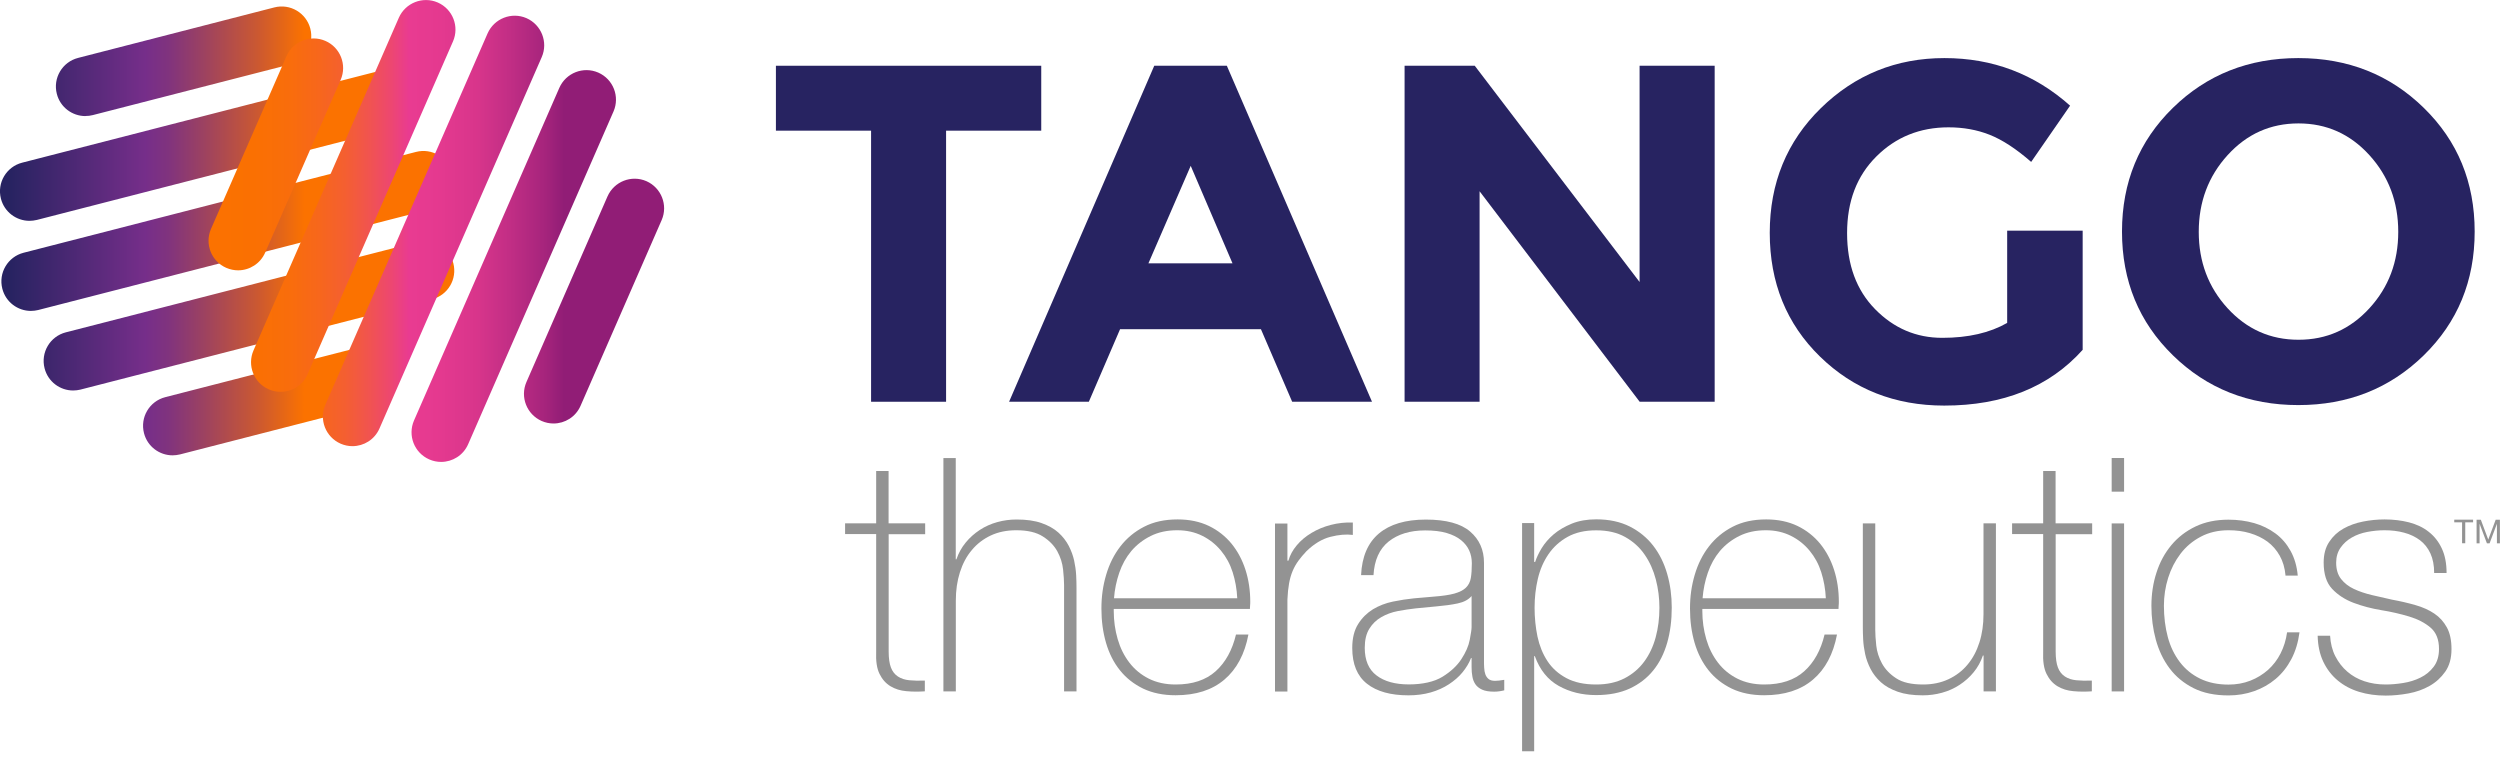 <?xml version="1.0" encoding="UTF-8"?> <svg xmlns="http://www.w3.org/2000/svg" xmlns:xlink="http://www.w3.org/1999/xlink" viewBox="0 0 300 91"><defs><style>.cls-1{fill:url(#linear-gradient);}.cls-1,.cls-2,.cls-3,.cls-4{stroke-width:0px;}.cls-2{fill:#272361;}.cls-5{isolation:isolate;}.cls-3{fill:url(#linear-gradient-2);mix-blend-mode:multiply;}.cls-4{fill:#939393;}</style><linearGradient id="linear-gradient" x1="0" y1="27.71" x2="54.52" y2="27.71" gradientUnits="userSpaceOnUse"><stop offset=".02" stop-color="#272361"></stop><stop offset=".32" stop-color="#762e8a"></stop><stop offset=".37" stop-color="#80337e"></stop><stop offset=".45" stop-color="#9d4260"></stop><stop offset=".57" stop-color="#cc5930"></stop><stop offset=".67" stop-color="#fb7200"></stop></linearGradient><linearGradient id="linear-gradient-2" x1="25.02" y1="27.71" x2="79.7" y2="27.71" gradientUnits="userSpaceOnUse"><stop offset="0" stop-color="#fb7200"></stop><stop offset=".1" stop-color="#fa7002"></stop><stop offset=".18" stop-color="#f96d0c"></stop><stop offset=".24" stop-color="#f7671b"></stop><stop offset=".3" stop-color="#f45f31"></stop><stop offset=".35" stop-color="#f1544e"></stop><stop offset=".4" stop-color="#ed4770"></stop><stop offset=".44" stop-color="#e93b91"></stop><stop offset=".51" stop-color="#e4398f"></stop><stop offset=".59" stop-color="#d8358b"></stop><stop offset=".66" stop-color="#c22e85"></stop><stop offset=".74" stop-color="#a5247c"></stop><stop offset=".78" stop-color="#911d76"></stop></linearGradient></defs><g class="cls-5"><g id="Layer_1"><path class="cls-1" d="M10.25,13.93c-1.58,0-3.02-1.06-3.43-2.66-.49-1.9.65-3.83,2.55-4.32L32.92.89c1.9-.49,3.83.66,4.32,2.55.49,1.9-.65,3.83-2.55,4.32l-23.55,6.05c-.3.08-.59.11-.89.11ZM4.43,26.39l42.19-10.84c1.9-.49,3.04-2.42,2.55-4.32-.49-1.9-2.42-3.04-4.32-2.55L2.66,19.52c-1.9.49-3.04,2.42-2.55,4.32.41,1.6,1.85,2.66,3.43,2.66.29,0,.59-.04.89-.11ZM4.59,37.2l47.1-12.1c1.9-.49,3.04-2.42,2.55-4.32-.49-1.9-2.42-3.04-4.32-2.55L2.83,30.33c-1.9.49-3.04,2.42-2.55,4.32.41,1.6,1.85,2.66,3.43,2.66.29,0,.59-.04.89-.11ZM9.66,46.75l42.19-10.84c1.9-.49,3.04-2.42,2.55-4.32-.49-1.9-2.42-3.04-4.32-2.55L7.9,39.88c-1.9.49-3.04,2.42-2.55,4.32.41,1.6,1.85,2.66,3.43,2.66.29,0,.59-.04.89-.11ZM21.6,54.53l23.55-6.05c1.9-.49,3.04-2.42,2.55-4.32-.49-1.9-2.42-3.04-4.32-2.55l-23.55,6.05c-1.9.49-3.04,2.42-2.55,4.32.41,1.6,1.85,2.66,3.43,2.66.29,0,.59-.04.89-.11Z"></path><path class="cls-3" d="M28.57,32.44c-.47,0-.96-.1-1.42-.3-1.79-.78-2.61-2.87-1.83-4.67l9.06-20.73c.78-1.79,2.88-2.61,4.67-1.83,1.79.78,2.61,2.87,1.83,4.67l-9.06,20.73c-.58,1.33-1.88,2.13-3.25,2.13ZM36.92,44.88L54.36,4.97c.78-1.79-.03-3.88-1.83-4.67-1.79-.78-3.88.04-4.67,1.83l-17.44,39.92c-.78,1.79.03,3.88,1.83,4.67.46.2.94.3,1.42.3,1.37,0,2.67-.79,3.25-2.13ZM45.54,51.41L65.01,6.85c.78-1.79-.04-3.88-1.83-4.67-1.79-.78-3.88.04-4.67,1.83l-19.47,44.56c-.78,1.79.04,3.88,1.83,4.67.46.2.94.3,1.42.3,1.37,0,2.67-.79,3.25-2.13ZM56.18,53.3l17.44-39.92c.78-1.79-.03-3.88-1.83-4.67-1.79-.78-3.88.04-4.67,1.83l-17.44,39.92c-.78,1.79.03,3.88,1.83,4.67.46.2.94.3,1.42.3,1.37,0,2.67-.79,3.25-2.13ZM69.67,48.69l9.73-22.28c.78-1.79-.04-3.88-1.83-4.67-1.79-.78-3.88.04-4.67,1.83l-9.73,22.28c-.78,1.79.04,3.88,1.83,4.67.46.2.94.3,1.42.3,1.37,0,2.67-.79,3.25-2.13Z"></path><path class="cls-2" d="M113.53,15.68v32.53h-9V15.68h-11.42v-7.79h31.84v7.79h-11.42Z"></path><path class="cls-2" d="M155.06,48.21l-3.75-8.71h-16.9l-3.75,8.71h-9.57l17.42-40.32h8.71l17.42,40.32h-9.57ZM142.89,19.89l-5.08,11.71h10.09l-5.02-11.71Z"></path><path class="cls-2" d="M196.76,7.89h9v40.32h-9l-19.21-25.26v25.26h-9V7.89h8.42l19.78,25.95V7.89Z"></path><path class="cls-2" d="M240.86,27.68h9.06v14.3c-4,4.46-9.54,6.69-16.61,6.69-5.92,0-10.89-1.96-14.91-5.88-4.02-3.92-6.03-8.87-6.03-14.85s2.05-10.97,6.14-14.97c4.1-4,9.04-6,14.82-6s10.81,1.9,15.08,5.71l-4.67,6.75c-1.81-1.58-3.47-2.66-4.99-3.26-1.52-.6-3.16-.89-4.93-.89-3.42,0-6.31,1.16-8.65,3.49-2.35,2.33-3.52,5.39-3.52,9.2s1.12,6.85,3.37,9.14c2.25,2.29,4.93,3.43,8.05,3.43s5.71-.6,7.79-1.79v-11.07Z"></path><path class="cls-2" d="M290.85,42.64c-4.08,3.98-9.09,5.97-15.05,5.97s-10.98-1.99-15.05-5.97c-4.08-3.98-6.11-8.93-6.11-14.85s2.04-10.87,6.11-14.85c4.07-3.98,9.09-5.97,15.05-5.97s10.98,1.99,15.05,5.97c4.08,3.98,6.11,8.93,6.11,14.85s-2.04,10.87-6.11,14.85ZM287.79,27.82c0-3.59-1.15-6.66-3.46-9.2-2.31-2.54-5.14-3.81-8.51-3.81s-6.2,1.27-8.51,3.81c-2.31,2.54-3.46,5.61-3.46,9.2s1.15,6.65,3.46,9.17c2.31,2.52,5.14,3.78,8.51,3.78s6.2-1.26,8.51-3.78c2.31-2.52,3.46-5.57,3.46-9.17Z"></path><path class="cls-4" d="M111.03,64.1h-4.39v14.08c0,.81.09,1.45.27,1.92.18.47.46.83.84,1.08.38.25.84.4,1.37.45.54.05,1.16.07,1.86.04v1.29c-.76.05-1.5.05-2.22-.02-.72-.06-1.35-.26-1.9-.59-.55-.33-.99-.82-1.31-1.47-.33-.65-.46-1.56-.41-2.71v-14.08h-3.73v-1.29h3.73v-6.28h1.49v6.28h4.39v1.29Z"></path><path class="cls-4" d="M114.69,54.96v12.16h.08c.26-.76.63-1.43,1.12-2.02.48-.59,1.05-1.09,1.69-1.51.64-.42,1.34-.73,2.1-.94.76-.21,1.53-.31,2.31-.31,1.18,0,2.18.14,3,.43.82.29,1.5.67,2.02,1.14.52.47.93,1,1.24,1.59.3.59.52,1.18.65,1.78.13.6.21,1.18.24,1.75.03.56.04,1.05.04,1.47v12.47h-1.49v-12.75c0-.5-.04-1.12-.12-1.88-.08-.76-.31-1.48-.69-2.18-.38-.69-.96-1.29-1.73-1.78-.77-.5-1.84-.75-3.2-.75-1.15,0-2.17.21-3.06.63-.89.42-1.65,1-2.27,1.75-.63.74-1.1,1.63-1.43,2.67s-.49,2.16-.49,3.39v10.9h-1.49v-28h1.49Z"></path><path class="cls-4" d="M133.65,73.08v.24c0,1.18.16,2.3.47,3.37.31,1.07.78,2.01,1.4,2.82.62.81,1.39,1.45,2.32,1.92.93.47,2.01.71,3.24.71,2.02,0,3.62-.53,4.8-1.59,1.18-1.06,1.99-2.53,2.44-4.41h1.49c-.44,2.35-1.41,4.16-2.88,5.41-1.48,1.26-3.43,1.88-5.86,1.88-1.49,0-2.79-.27-3.9-.8-1.11-.54-2.04-1.27-2.78-2.2-.75-.93-1.3-2.03-1.67-3.3-.37-1.27-.55-2.63-.55-4.1s.19-2.77.57-4.06c.38-1.29.95-2.43,1.71-3.41.76-.98,1.71-1.77,2.84-2.35,1.14-.59,2.48-.88,4.02-.88,1.41,0,2.66.26,3.75.78,1.08.52,1.99,1.24,2.73,2.14.73.9,1.29,1.95,1.67,3.14.38,1.19.57,2.46.57,3.82,0,.13,0,.28-.02.45-.01.17-.02.31-.02.41h-16.32ZM148.47,71.79c-.05-1.1-.24-2.14-.55-3.12-.31-.98-.78-1.84-1.4-2.59s-1.36-1.34-2.24-1.78c-.88-.44-1.88-.67-3.01-.67-1.21,0-2.27.23-3.19.69-.92.46-1.69,1.06-2.32,1.8-.63.75-1.11,1.62-1.45,2.61-.34.99-.55,2.01-.63,3.06h14.79Z"></path><path class="cls-4" d="M154.49,67.28h.12c.18-.65.52-1.27,1-1.84.48-.58,1.07-1.07,1.77-1.49s1.46-.74,2.31-.96c.85-.22,1.73-.32,2.65-.29v1.49c-.78-.1-1.68-.03-2.69.23-1.01.26-1.97.84-2.88,1.73-.37.39-.69.77-.96,1.14-.27.37-.5.77-.69,1.22s-.33.94-.43,1.49c-.1.55-.17,1.2-.2,1.96v11.02h-1.49v-20.16h1.49v4.47Z"></path><path class="cls-4" d="M176.6,78.97h-.08c-.23.6-.58,1.17-1.02,1.71-.44.54-.99,1.01-1.63,1.43-.64.42-1.37.75-2.18.98s-1.7.35-2.67.35c-2.14,0-3.8-.46-4.98-1.39-1.18-.93-1.77-2.36-1.77-4.29,0-1.18.24-2.14.71-2.88.47-.75,1.07-1.33,1.78-1.77.72-.43,1.52-.74,2.39-.92.88-.18,1.72-.31,2.53-.39l2.31-.2c1.07-.08,1.91-.2,2.53-.37.61-.17,1.08-.41,1.39-.71.31-.3.51-.69.59-1.16.08-.47.12-1.06.12-1.76,0-.55-.1-1.06-.31-1.53-.21-.47-.54-.89-.98-1.25s-1.02-.65-1.73-.86c-.71-.21-1.57-.31-2.59-.31-1.8,0-3.26.45-4.37,1.33-1.11.89-1.72,2.24-1.82,4.04h-1.49c.1-2.22.82-3.89,2.14-5,1.32-1.11,3.2-1.67,5.63-1.67s4.2.48,5.31,1.43c1.11.95,1.67,2.2,1.67,3.75v11.73c0,.29,0,.58.02.86.01.29.06.55.14.79.08.23.21.42.39.57s.44.22.78.22c.26,0,.63-.04,1.1-.12v1.26c-.39.1-.8.16-1.22.16-.6,0-1.08-.08-1.43-.24-.35-.16-.62-.37-.8-.63-.18-.26-.31-.57-.37-.92-.07-.35-.1-.74-.1-1.16v-1.06ZM176.6,71.51c-.37.44-.92.74-1.67.9-.75.16-1.58.27-2.49.35l-2.51.24c-.73.08-1.46.19-2.2.33-.73.14-1.39.39-1.98.73-.59.34-1.07.8-1.43,1.39-.37.59-.55,1.35-.55,2.29,0,1.49.47,2.6,1.41,3.31.94.72,2.24,1.08,3.88,1.08s3.05-.31,4.04-.92c.99-.61,1.75-1.32,2.27-2.12.52-.8.86-1.57,1-2.31.14-.75.22-1.25.22-1.51v-3.76Z"></path><path class="cls-4" d="M184.1,67.43h.12c.16-.5.42-1.05.78-1.65.37-.6.85-1.16,1.45-1.67s1.33-.93,2.18-1.28c.85-.34,1.82-.51,2.92-.51,1.54,0,2.88.29,4.02.86,1.14.58,2.08,1.35,2.82,2.31.75.97,1.3,2.09,1.67,3.37.37,1.28.55,2.63.55,4.04,0,1.54-.18,2.95-.55,4.24-.37,1.28-.92,2.39-1.67,3.31-.75.93-1.69,1.65-2.83,2.18-1.14.52-2.48.78-4.03.78-1.68,0-3.17-.37-4.48-1.1-1.31-.73-2.27-1.92-2.87-3.57h-.08v11.41h-1.45v-27.38h1.45v4.63ZM191.54,82.14c1.31,0,2.44-.25,3.4-.74.96-.5,1.74-1.16,2.36-2s1.08-1.81,1.38-2.92c.3-1.11.45-2.29.45-3.55,0-1.15-.14-2.28-.43-3.39-.29-1.11-.73-2.1-1.34-2.98-.6-.88-1.38-1.58-2.34-2.12-.96-.54-2.12-.8-3.48-.8s-2.48.26-3.42.78c-.94.52-1.71,1.22-2.3,2.08-.59.86-1.02,1.85-1.28,2.96s-.39,2.27-.39,3.47.12,2.36.35,3.47c.24,1.11.64,2.09,1.2,2.94.56.85,1.32,1.53,2.28,2.04.96.51,2.14.76,3.56.76Z"></path><path class="cls-4" d="M204.28,73.08v.24c0,1.18.16,2.3.47,3.37.31,1.07.78,2.01,1.4,2.82.62.81,1.39,1.45,2.32,1.92.93.47,2.01.71,3.24.71,2.02,0,3.62-.53,4.8-1.59,1.18-1.06,1.99-2.53,2.44-4.41h1.49c-.44,2.35-1.41,4.16-2.88,5.41-1.48,1.26-3.43,1.88-5.86,1.88-1.49,0-2.79-.27-3.9-.8-1.11-.54-2.04-1.27-2.78-2.2s-1.3-2.03-1.67-3.3c-.37-1.27-.55-2.63-.55-4.1s.19-2.77.57-4.06c.38-1.29.95-2.43,1.71-3.41.76-.98,1.71-1.77,2.84-2.35,1.14-.59,2.48-.88,4.02-.88,1.41,0,2.66.26,3.75.78,1.08.52,1.99,1.24,2.73,2.14.73.9,1.29,1.95,1.67,3.14.38,1.19.57,2.46.57,3.82,0,.13,0,.28-.02.45-.01.17-.02.31-.02.41h-16.32ZM219.1,71.79c-.05-1.1-.24-2.14-.55-3.12-.31-.98-.78-1.84-1.4-2.59-.62-.75-1.36-1.34-2.24-1.78-.88-.44-1.88-.67-3.01-.67-1.21,0-2.27.23-3.19.69-.92.46-1.69,1.06-2.32,1.8-.63.75-1.11,1.62-1.45,2.61-.34.99-.55,2.01-.63,3.06h14.79Z"></path><path class="cls-4" d="M239.52,82.97h-1.49v-4.31h-.08c-.26.76-.63,1.43-1.12,2.02-.48.59-1.05,1.09-1.69,1.51s-1.34.73-2.1.94c-.76.21-1.53.31-2.31.31-1.18,0-2.18-.14-3-.43-.82-.29-1.5-.67-2.02-1.14-.52-.47-.93-1-1.24-1.59-.3-.59-.52-1.18-.65-1.78-.13-.6-.21-1.18-.24-1.75-.03-.56-.04-1.05-.04-1.47v-12.47h1.49v12.75c0,.52.04,1.16.12,1.9s.31,1.46.69,2.16c.38.69.95,1.29,1.71,1.78.76.5,1.83.74,3.22.74,1.12,0,2.14-.21,3.04-.63.9-.42,1.67-1,2.29-1.75.63-.75,1.1-1.63,1.43-2.67.33-1.03.49-2.16.49-3.39v-10.9h1.49v20.16Z"></path><path class="cls-4" d="M251.07,64.1h-4.39v14.08c0,.81.09,1.45.27,1.92.18.47.46.83.84,1.08.38.25.84.4,1.37.45.54.05,1.16.07,1.86.04v1.29c-.76.05-1.5.05-2.22-.02-.72-.06-1.35-.26-1.9-.59s-.99-.82-1.31-1.47c-.33-.65-.46-1.56-.41-2.71v-14.08h-3.73v-1.29h3.73v-6.28h1.49v6.28h4.39v1.29Z"></path><path class="cls-4" d="M253.4,59v-4.04h1.49v4.04h-1.49ZM253.4,82.97v-20.16h1.49v20.16h-1.49Z"></path><path class="cls-4" d="M274.26,69.04c-.08-.89-.31-1.67-.69-2.35-.38-.68-.87-1.24-1.47-1.69-.6-.44-1.3-.78-2.1-1.02-.8-.24-1.65-.35-2.57-.35-1.26,0-2.37.26-3.33.77-.97.51-1.78,1.19-2.43,2.04-.65.85-1.15,1.82-1.49,2.9-.34,1.08-.51,2.2-.51,3.35,0,1.36.16,2.61.47,3.77.31,1.15.8,2.15,1.45,3,.65.85,1.46,1.51,2.43,1.98s2.1.71,3.41.71c.94,0,1.81-.16,2.61-.47.8-.31,1.5-.75,2.12-1.29.61-.55,1.12-1.21,1.51-1.98.39-.77.65-1.61.78-2.53h1.49c-.16,1.2-.48,2.27-.98,3.22-.5.94-1.12,1.73-1.88,2.37-.76.64-1.62,1.13-2.59,1.47-.97.34-1.99.51-3.06.51-1.65,0-3.05-.29-4.22-.88-1.16-.59-2.12-1.38-2.86-2.37-.75-.99-1.29-2.14-1.65-3.43-.35-1.29-.53-2.65-.53-4.06s.2-2.75.61-4c.4-1.26,1-2.35,1.78-3.29.78-.94,1.75-1.69,2.9-2.24,1.15-.55,2.47-.82,3.96-.82,1.1,0,2.12.14,3.08.41.95.27,1.8.69,2.55,1.24.75.55,1.35,1.25,1.82,2.1.47.85.76,1.84.86,2.96h-1.49Z"></path><path class="cls-4" d="M279.61,76.26c.05.94.26,1.77.63,2.49.37.72.84,1.33,1.43,1.84.59.51,1.27.9,2.06,1.16.79.26,1.63.39,2.55.39.65,0,1.35-.06,2.1-.18.75-.12,1.44-.33,2.08-.65.64-.31,1.17-.75,1.59-1.31.42-.56.63-1.27.63-2.14,0-1.12-.34-1.97-1.02-2.55-.68-.58-1.54-1.02-2.57-1.33-1.03-.31-2.14-.57-3.33-.76-1.19-.2-2.3-.49-3.33-.88-1.03-.39-1.89-.95-2.57-1.67-.68-.72-1.02-1.77-1.02-3.16,0-.99.22-1.82.67-2.49.44-.67,1.01-1.2,1.71-1.59s1.47-.67,2.33-.84c.86-.17,1.73-.26,2.59-.26,1.05,0,2.03.12,2.94.35.91.24,1.71.61,2.37,1.14.67.52,1.19,1.19,1.57,2,.38.81.57,1.79.57,2.94h-1.49c0-.91-.15-1.7-.45-2.35-.3-.65-.72-1.18-1.26-1.59-.54-.4-1.17-.71-1.9-.9-.73-.2-1.52-.29-2.35-.29-.68,0-1.37.07-2.06.2-.69.13-1.31.35-1.86.67-.55.31-1,.72-1.35,1.22-.35.5-.53,1.1-.53,1.8,0,.81.2,1.46.59,1.96.39.5.91.9,1.55,1.2.64.3,1.36.54,2.16.73.8.18,1.6.37,2.41.55.99.18,1.93.4,2.8.65.88.25,1.63.59,2.27,1.02.64.43,1.14.99,1.51,1.67.37.68.55,1.54.55,2.59,0,1.1-.25,2-.75,2.71-.5.71-1.12,1.28-1.88,1.71-.76.43-1.6.73-2.53.9-.93.17-1.84.26-2.73.26-1.15,0-2.22-.15-3.2-.45-.98-.3-1.84-.76-2.57-1.37-.73-.61-1.31-1.37-1.73-2.26-.42-.89-.64-1.92-.67-3.1h1.49Z"></path><path class="cls-4" d="M294.51,62.68v-.32h2.26v.32h-.94v2.51h-.38v-2.51h-.94Z"></path><path class="cls-4" d="M297.7,62.37l.89,2.38.89-2.38h.51v2.83h-.36v-2.35h0l-.88,2.35h-.32l-.88-2.35h0v2.35h-.36v-2.83h.51Z"></path></g></g></svg> 